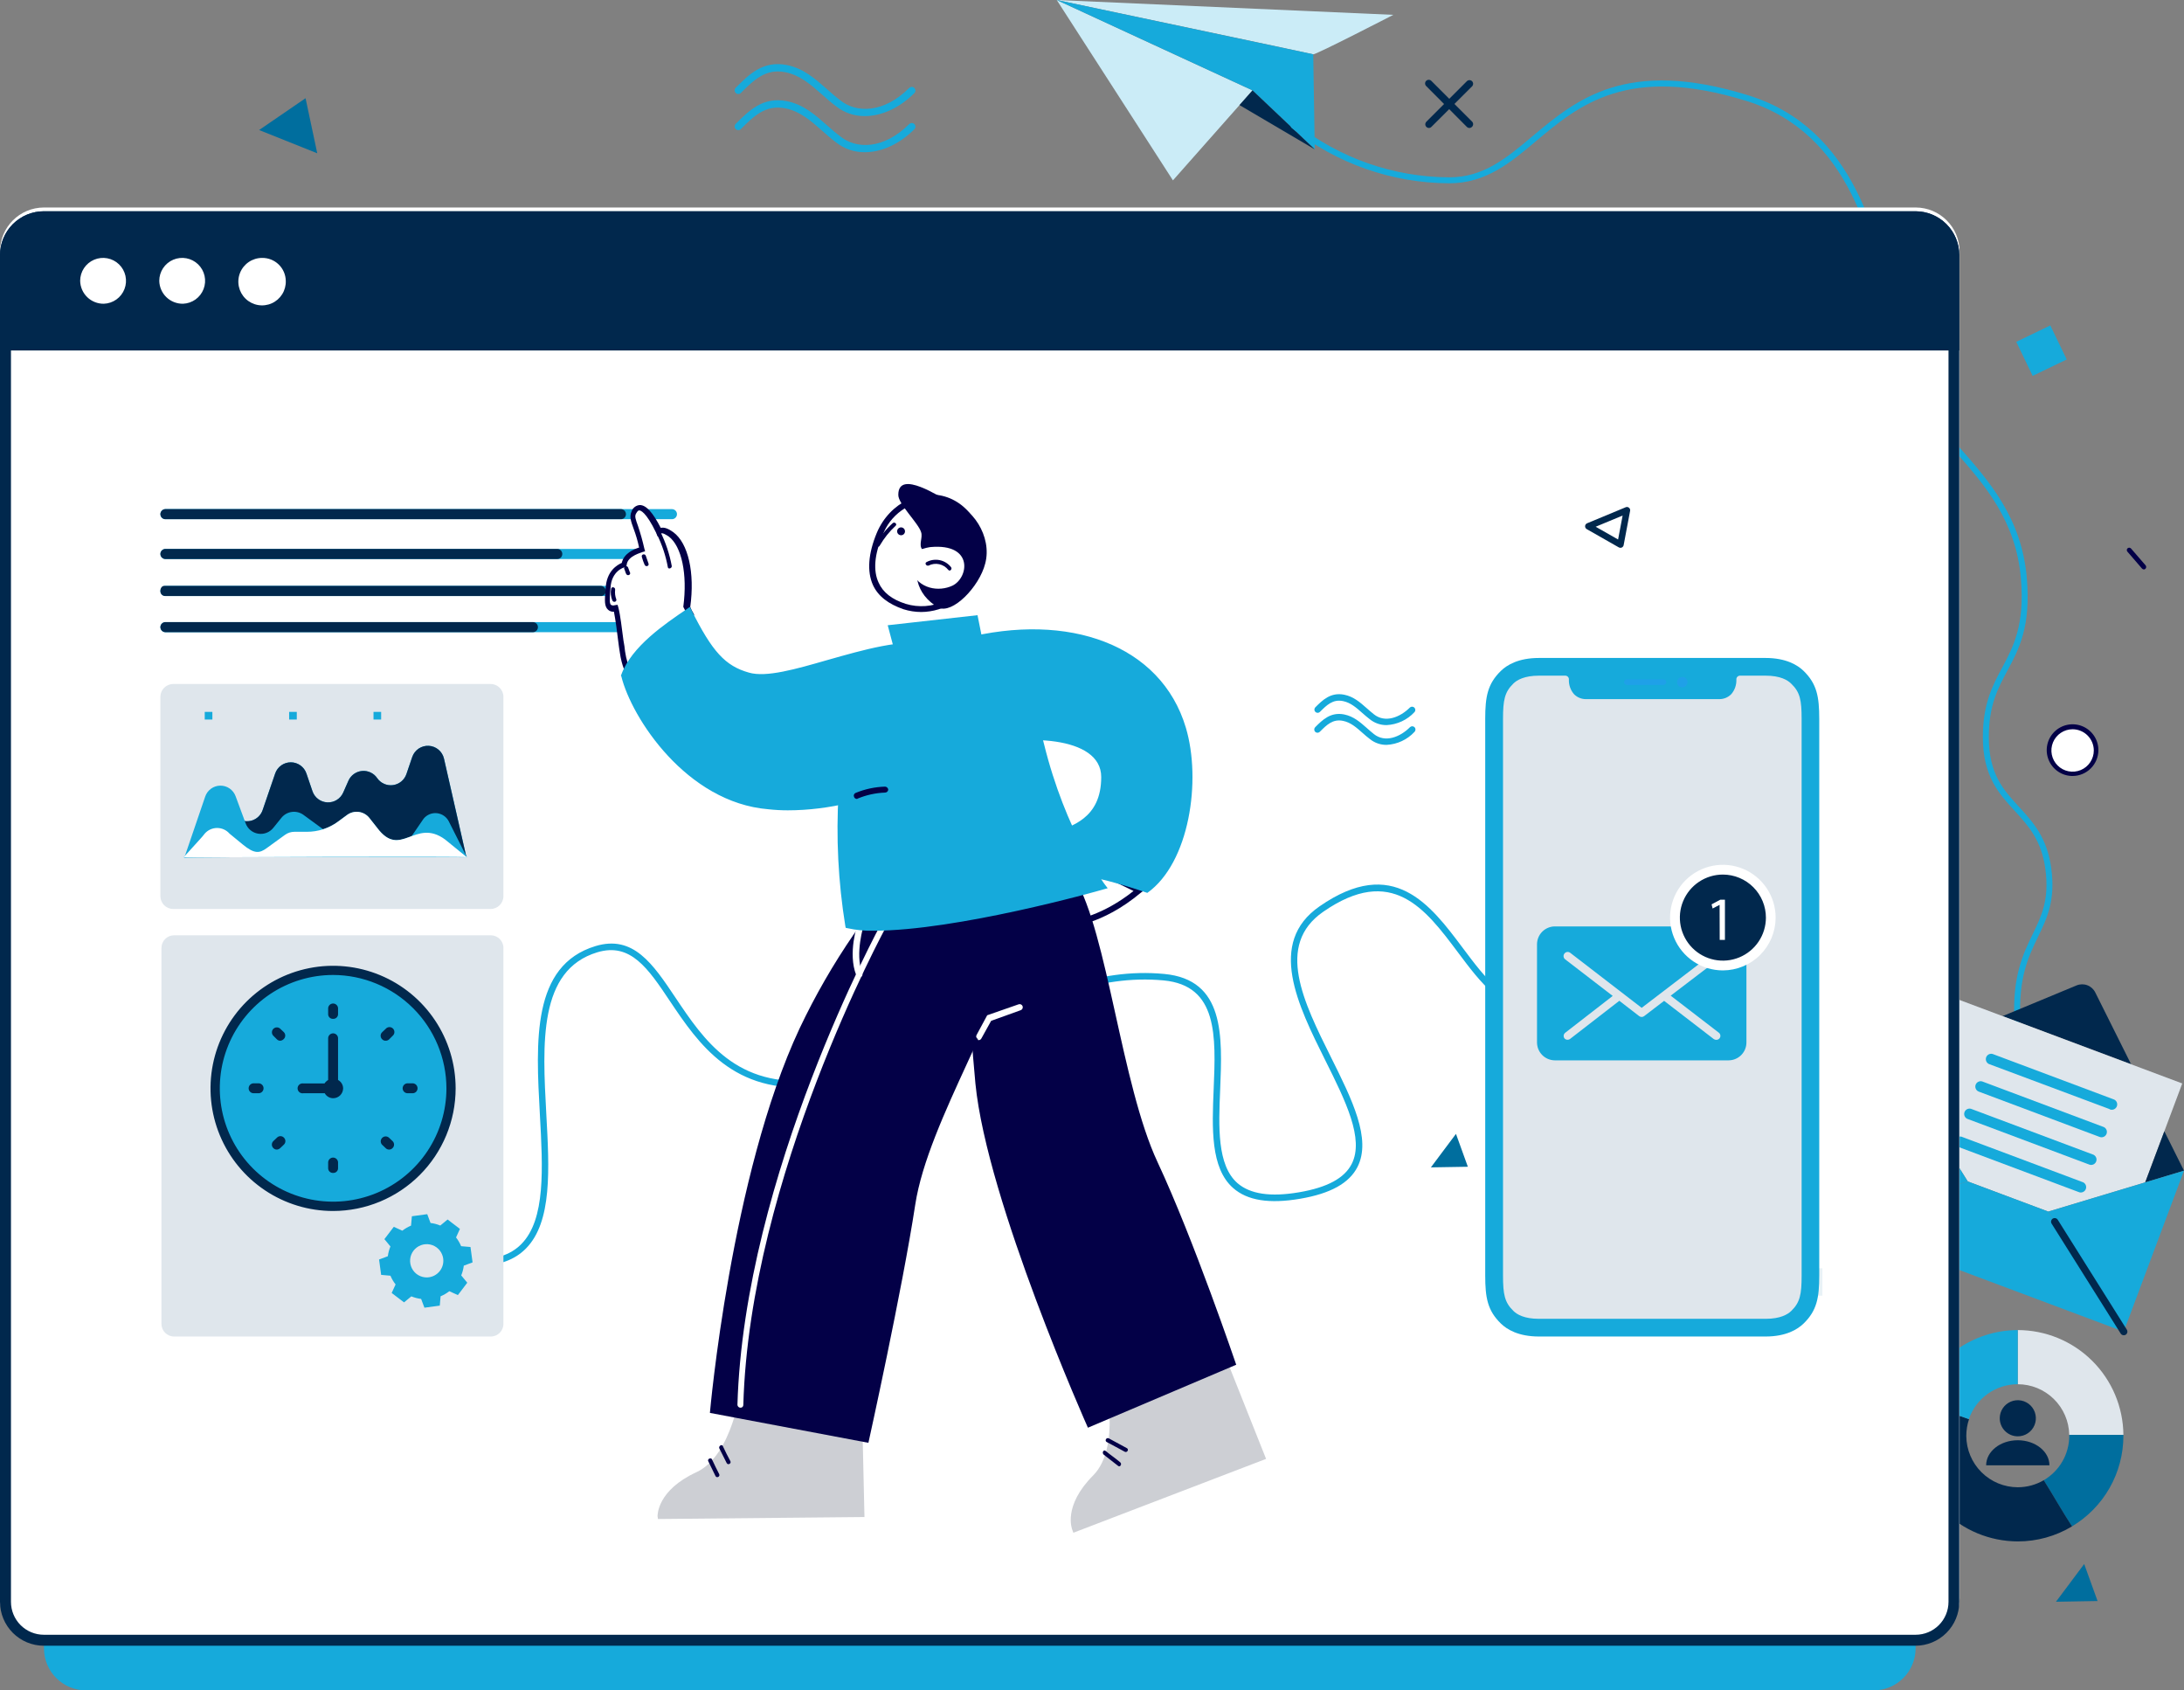 <svg width="557" height="431" viewBox="0 0 557 431" fill="none" xmlns="http://www.w3.org/2000/svg">
<rect x="0" y="0" width="557" height="431" fill="#808080" stroke="none"/>
<g clip-path="url(#clip0)">
<path d="M319.437 23.045C317.023 21.973 269.506 0 269.506 0L299.142 45.988L319.437 23.045Z" fill="#CBECF7"/>
<path d="M355.348 3.785C355.348 3.785 335.472 14.04 334.922 13.844C334.372 13.648 269.506 0 269.506 0L355.348 3.785Z" fill="#CBECF7"/>
<path d="M334.922 13.844L335.314 38.083L319.437 23.045L269.506 0L334.922 13.844Z" fill="#16AADB"/>
<path d="M335.313 38.083L316.118 26.793L319.437 23.045L335.313 38.083Z" fill="#01284D"/>
<path d="M514.512 260.808C514.315 260.808 514.126 260.732 513.984 260.597C513.842 260.462 513.757 260.277 513.747 260.08C513.207 248.893 515.966 243.225 518.409 238.191C520.702 233.455 522.678 229.363 521.653 221.625C520.665 214.213 517.327 210.578 513.794 206.709C509.813 202.383 505.702 197.918 505.702 187.914C505.702 179.412 508.219 174.723 510.643 170.202C513.44 164.925 516.413 159.462 515.407 147.529C514.148 132.678 506.084 123.496 498.206 114.621C494.347 110.248 490.748 106.128 487.896 101.411C485.416 97.243 483.915 90.224 482.19 82.085C477.865 61.78 471.936 33.971 445.441 25.749C415.152 16.361 402.744 26.756 391.799 35.938C385.18 41.532 378.915 46.734 369.611 46.734C355.012 46.675 340.856 41.707 329.422 32.629C329.346 32.562 329.285 32.481 329.241 32.391C329.196 32.3 329.171 32.202 329.164 32.102C329.158 32.001 329.172 31.901 329.205 31.805C329.238 31.71 329.29 31.623 329.356 31.547C329.423 31.471 329.504 31.41 329.595 31.366C329.686 31.322 329.785 31.296 329.885 31.291C329.986 31.286 330.087 31.301 330.182 31.335C330.277 31.37 330.364 31.423 330.438 31.491C341.588 40.315 355.374 45.147 369.593 45.214C378.346 45.214 384.117 40.376 390.792 34.773C402.044 25.348 414.788 14.664 445.879 24.304C473.231 32.787 479.263 61.109 483.673 81.787C485.369 89.785 486.842 96.703 489.201 100.646C491.932 105.233 495.531 109.307 499.335 113.623C507.343 122.685 515.612 132.063 516.917 147.417C517.961 159.807 514.922 165.475 511.985 170.947C509.533 175.515 507.221 179.823 507.221 187.942C507.221 197.349 510.95 201.404 514.903 205.702C518.446 209.552 522.1 213.533 523.154 221.429C524.244 229.614 522.072 234.108 519.77 238.862C517.308 243.971 514.754 249.248 515.267 260.006C515.273 260.106 515.259 260.207 515.226 260.303C515.192 260.398 515.14 260.485 515.072 260.56C515.005 260.635 514.923 260.695 514.831 260.738C514.74 260.78 514.64 260.804 514.54 260.808H514.512Z" fill="#16AADB"/>
<path d="M543.505 271.342L534.369 253.042C533.949 252.194 533.222 251.537 532.336 251.204C531.449 250.872 530.47 250.889 529.595 251.252L510.745 259.074L543.505 271.342Z" fill="#01284D"/>
<path d="M556.556 276.246L497.563 254.142L488.11 279.36L501.861 301.23L522.38 308.912L547.103 301.463L556.556 276.246Z" fill="#DFE6EC"/>
<path d="M538.013 282.781L507.239 271.286C506.932 271.139 506.691 270.883 506.562 270.568C506.433 270.253 506.426 269.901 506.542 269.581C506.659 269.261 506.89 268.996 507.191 268.837C507.493 268.679 507.842 268.638 508.172 268.722L538.936 280.254C539.121 280.302 539.294 280.388 539.444 280.506C539.594 280.625 539.718 280.773 539.807 280.943C539.896 281.112 539.949 281.298 539.962 281.488C539.975 281.679 539.948 281.87 539.883 282.05C539.817 282.23 539.715 282.394 539.583 282.531C539.45 282.669 539.29 282.778 539.113 282.85C538.937 282.922 538.746 282.957 538.555 282.951C538.364 282.946 538.176 282.901 538.004 282.818L538.013 282.781Z" fill="#16AADB"/>
<path d="M535.375 289.838L504.611 278.306C504.289 278.169 504.031 277.913 503.891 277.592C503.751 277.271 503.74 276.908 503.859 276.578C503.979 276.249 504.22 275.978 504.533 275.82C504.846 275.663 505.208 275.632 505.543 275.733L536.308 287.274C536.493 287.322 536.666 287.408 536.816 287.526C536.966 287.645 537.089 287.793 537.179 287.963C537.268 288.132 537.321 288.318 537.334 288.508C537.347 288.699 537.32 288.89 537.254 289.07C537.189 289.25 537.087 289.414 536.954 289.551C536.822 289.689 536.662 289.798 536.485 289.87C536.308 289.942 536.118 289.977 535.927 289.971C535.736 289.966 535.548 289.921 535.375 289.838Z" fill="#16AADB"/>
<path d="M532.728 296.886L501.964 285.354C501.778 285.306 501.605 285.22 501.455 285.102C501.305 284.983 501.182 284.835 501.093 284.666C501.004 284.497 500.951 284.311 500.938 284.12C500.925 283.929 500.952 283.738 501.017 283.558C501.082 283.379 501.185 283.215 501.317 283.077C501.45 282.939 501.609 282.831 501.786 282.758C501.963 282.686 502.153 282.651 502.345 282.657C502.536 282.662 502.723 282.708 502.896 282.79L533.66 294.322C533.845 294.37 534.019 294.456 534.168 294.574C534.318 294.693 534.442 294.841 534.531 295.01C534.62 295.179 534.673 295.365 534.686 295.556C534.699 295.747 534.672 295.938 534.607 296.118C534.541 296.297 534.439 296.461 534.307 296.599C534.174 296.737 534.014 296.846 533.838 296.918C533.661 296.99 533.47 297.025 533.279 297.019C533.088 297.014 532.9 296.968 532.728 296.886Z" fill="#16AADB"/>
<path d="M530.089 303.915L499.324 292.383C499.017 292.236 498.776 291.981 498.647 291.665C498.518 291.35 498.511 290.998 498.627 290.678C498.744 290.358 498.975 290.093 499.276 289.935C499.577 289.776 499.927 289.735 500.257 289.82L531.021 301.352C531.206 301.399 531.379 301.485 531.529 301.604C531.679 301.722 531.803 301.871 531.892 302.04C531.981 302.209 532.034 302.395 532.047 302.585C532.06 302.776 532.033 302.967 531.968 303.147C531.902 303.327 531.8 303.491 531.668 303.629C531.535 303.766 531.375 303.875 531.198 303.947C531.021 304.02 530.831 304.054 530.64 304.049C530.449 304.043 530.261 303.998 530.089 303.915Z" fill="#16AADB"/>
<path d="M488.203 279.518L488.11 279.36L492.995 266.336L482.609 270.615L488.203 279.518Z" fill="#01284D"/>
<path d="M551.988 288.439L547.103 301.463L546.768 301.566L556.994 298.489V298.48L551.988 288.439Z" fill="#01284D"/>
<path d="M467.236 311.653L467.404 311.718L541.034 339.303L541.453 339.462L541.621 339.527L522.379 308.912L501.86 301.23L467.236 311.653Z" fill="#16AADB"/>
<path d="M467.236 311.653L482.609 270.615L501.86 301.23L467.236 311.653Z" fill="#16AADB"/>
<path d="M541.622 339.527L556.994 298.489L522.38 308.912L541.622 339.527Z" fill="#16AADB"/>
<path d="M541.64 340.45C541.484 340.45 541.33 340.411 541.194 340.336C541.057 340.261 540.941 340.153 540.857 340.021L523.237 311.988C523.108 311.78 523.066 311.53 523.12 311.291C523.174 311.052 523.32 310.843 523.526 310.711C523.734 310.582 523.985 310.54 524.224 310.594C524.463 310.648 524.671 310.794 524.803 311L542.423 339.033C542.552 339.241 542.594 339.492 542.54 339.731C542.486 339.97 542.34 340.178 542.134 340.31C541.986 340.402 541.814 340.451 541.64 340.45Z" fill="#01284D"/>
<path d="M531.544 398.772L534.956 408.206L524.347 408.393L531.544 398.772Z" fill="#006E9E"/>
<path d="M364.437 32.629C364.252 32.63 364.07 32.576 363.916 32.474C363.762 32.371 363.641 32.225 363.57 32.054C363.499 31.883 363.481 31.695 363.517 31.513C363.554 31.332 363.643 31.165 363.775 31.035L374.104 20.705C374.191 20.618 374.294 20.549 374.408 20.501C374.521 20.454 374.643 20.43 374.766 20.43C374.889 20.43 375.011 20.454 375.125 20.501C375.238 20.549 375.341 20.618 375.428 20.705C375.602 20.88 375.699 21.116 375.699 21.363C375.699 21.609 375.602 21.845 375.428 22.02L365.089 32.321C365.006 32.413 364.906 32.488 364.794 32.541C364.682 32.594 364.56 32.624 364.437 32.629Z" fill="#01284D"/>
<path d="M374.766 32.629C374.644 32.63 374.522 32.606 374.408 32.56C374.295 32.513 374.192 32.445 374.104 32.359L363.775 21.983C363.677 21.899 363.598 21.796 363.542 21.68C363.486 21.565 363.455 21.439 363.45 21.311C363.445 21.182 363.467 21.054 363.513 20.934C363.56 20.815 363.631 20.706 363.722 20.615C363.813 20.524 363.922 20.453 364.041 20.407C364.161 20.36 364.289 20.338 364.417 20.343C364.546 20.348 364.672 20.379 364.787 20.435C364.903 20.491 365.006 20.571 365.09 20.668L375.428 30.997C375.516 31.084 375.585 31.187 375.632 31.301C375.68 31.415 375.704 31.536 375.704 31.659C375.704 31.782 375.68 31.904 375.632 32.018C375.585 32.132 375.516 32.235 375.428 32.321C375.344 32.414 375.242 32.49 375.129 32.543C375.015 32.596 374.892 32.625 374.766 32.629Z" fill="#01284D"/>
<path d="M220.571 29.599C217.9 29.632 215.299 28.743 213.207 27.082C211.948 26.15 210.755 25.078 209.608 24.061C206.746 21.544 204.015 19.158 200.286 18.412C195.251 17.405 192.194 20.463 188.959 23.689C188.872 23.776 188.769 23.845 188.655 23.893C188.542 23.94 188.42 23.964 188.297 23.964C188.174 23.964 188.052 23.94 187.938 23.893C187.825 23.845 187.722 23.776 187.635 23.689C187.461 23.514 187.364 23.278 187.364 23.031C187.364 22.785 187.461 22.549 187.635 22.374C191.075 18.934 194.627 15.382 200.686 16.585C204.9 17.424 207.911 20.09 210.829 22.663C211.957 23.661 213.123 24.686 214.344 25.609C218.325 28.788 225.289 29.012 231.936 22.374C232.114 22.221 232.343 22.142 232.578 22.151C232.813 22.16 233.035 22.257 233.201 22.423C233.367 22.589 233.464 22.812 233.474 23.046C233.483 23.281 233.403 23.51 233.25 23.689C229.381 27.567 224.795 29.599 220.571 29.599Z" fill="#16AADB"/>
<path d="M220.571 38.809C217.9 38.842 215.299 37.953 213.207 36.292C211.948 35.36 210.755 34.288 209.608 33.272C206.746 30.755 204.015 28.368 200.286 27.622C195.242 26.616 192.194 29.664 188.959 32.899C188.872 32.986 188.769 33.056 188.655 33.103C188.542 33.15 188.42 33.175 188.297 33.175C188.174 33.175 188.052 33.15 187.938 33.103C187.825 33.056 187.722 32.986 187.635 32.899C187.461 32.724 187.364 32.488 187.364 32.242C187.364 31.995 187.461 31.759 187.635 31.584C191.075 28.145 194.636 24.593 200.686 25.795C204.9 26.634 207.911 29.3 210.829 31.873C211.957 32.871 213.123 33.897 214.344 34.81C218.325 37.998 225.289 38.222 231.936 31.584C232.114 31.432 232.343 31.352 232.578 31.361C232.813 31.37 233.035 31.467 233.201 31.633C233.367 31.799 233.464 32.022 233.474 32.257C233.483 32.491 233.403 32.721 233.25 32.899C229.381 36.777 224.795 38.809 220.571 38.809Z" fill="#16AADB"/>
<path d="M66.087 33.151L77.927 25.041L80.91 39.08L66.087 33.151Z" fill="#006E9E"/>
<path d="M514.604 339.126V352.933C518.046 352.937 521.348 354.291 523.803 356.704C526.257 359.116 527.667 362.395 527.731 365.836H541.547C541.478 358.733 538.61 351.944 533.565 346.943C528.521 341.942 521.708 339.133 514.604 339.126Z" fill="#DFE6EC"/>
<path d="M541.546 366.087V365.845H527.74V366.087C527.734 368.38 527.129 370.632 525.985 372.619C524.84 374.606 523.195 376.259 521.214 377.414C523.684 381.367 525.931 385.357 528.411 389.188C532.412 386.804 535.726 383.421 538.029 379.372C540.331 375.323 541.543 370.745 541.546 366.087Z" fill="#006E9E"/>
<path d="M521.233 377.405C519.223 378.582 516.935 379.203 514.605 379.204C511.139 379.197 507.816 377.821 505.358 375.378C502.9 372.934 501.506 369.618 501.479 366.152V366.059C501.481 364.62 501.717 363.19 502.178 361.827C497.843 360.288 493.452 358.909 489.127 357.417C488.18 360.197 487.698 363.113 487.7 366.05V366.143C487.727 373.267 490.572 380.091 495.613 385.124C500.653 390.158 507.481 392.993 514.605 393.01C519.48 393.017 524.263 391.692 528.44 389.179C525.951 385.347 523.704 381.357 521.233 377.405Z" fill="#01284D"/>
<path d="M514.604 352.933V339.126C508.975 339.138 503.49 340.907 498.914 344.186C494.338 347.465 490.9 352.091 489.079 357.417C493.433 358.909 497.824 360.289 502.131 361.827C503.023 359.229 504.705 356.975 506.942 355.38C509.178 353.786 511.857 352.93 514.604 352.933Z" fill="#16AADB"/>
<path d="M514.605 366.217C515.516 366.219 516.407 365.951 517.166 365.446C517.924 364.941 518.516 364.222 518.866 363.381C519.216 362.54 519.309 361.613 519.132 360.719C518.955 359.825 518.518 359.004 517.874 358.359C517.23 357.714 516.41 357.274 515.516 357.096C514.622 356.918 513.696 357.008 512.854 357.357C512.012 357.705 511.292 358.295 510.786 359.053C510.279 359.81 510.009 360.701 510.009 361.612C510.009 362.832 510.493 364.002 511.354 364.865C512.216 365.729 513.385 366.215 514.605 366.217Z" fill="#01284D"/>
<path d="M514.605 367.215C510.149 367.215 506.541 370.077 506.541 373.611H522.678C522.697 370.105 519.08 367.215 514.605 367.215Z" fill="#01284D"/>
<path d="M477.836 81.619H21.927C16.011 81.619 11.215 86.415 11.215 92.331V420.279C11.215 426.195 16.011 430.991 21.927 430.991H477.836C483.752 430.991 488.548 426.195 488.548 420.279V92.331C488.548 86.415 483.752 81.619 477.836 81.619Z" fill="#16AADB"/>
<path d="M488.548 52.905H11.215C5.021 52.905 0 57.926 0 64.12V407.479C0 413.673 5.021 418.694 11.215 418.694H488.548C494.742 418.694 499.763 413.673 499.763 407.479V64.12C499.763 57.926 494.742 52.905 488.548 52.905Z" fill="white"/>
<path d="M488.548 56.635C490.773 56.635 492.907 57.519 494.481 59.092C496.054 60.666 496.938 62.8 496.938 65.025V408.421C496.938 410.646 496.054 412.78 494.481 414.354C492.907 415.927 490.773 416.811 488.548 416.811H11.187C8.962 416.811 6.828 415.927 5.254 414.354C3.681 412.78 2.797 410.646 2.797 408.421V65.053C2.797 62.828 3.681 60.693 5.254 59.12C6.828 57.547 8.962 56.663 11.187 56.663H488.501L488.548 56.635ZM488.501 53.866H11.187C8.22 53.866 5.375 55.044 3.277 57.142C1.179 59.24 0 62.086 0 65.053L0 408.421C0 411.388 1.179 414.233 3.277 416.331C5.375 418.429 8.22 419.608 11.187 419.608H488.501C491.468 419.608 494.314 418.429 496.412 416.331C498.51 414.233 499.689 411.388 499.689 408.421V65.053C499.689 62.086 498.51 59.24 496.412 57.142C494.314 55.044 491.468 53.866 488.501 53.866Z" fill="#01284D"/>
<path d="M0 65.053C0 62.086 1.179 59.24 3.277 57.142C5.375 55.044 8.22 53.866 11.187 53.866H488.501C491.468 53.866 494.314 55.044 496.412 57.142C498.51 59.24 499.689 62.086 499.689 65.053V89.357H0V65.053Z" fill="#01284D"/>
<path fill-rule="evenodd" clip-rule="evenodd" d="M26.495 77.442C27.641 77.402 28.75 77.025 29.684 76.359C30.618 75.693 31.335 74.766 31.747 73.695C32.158 72.624 32.245 71.456 31.996 70.336C31.748 69.216 31.176 68.194 30.351 67.397C29.526 66.6 28.485 66.063 27.357 65.854C26.229 65.644 25.064 65.771 24.008 66.219C22.952 66.667 22.051 67.416 21.417 68.372C20.783 69.328 20.445 70.45 20.444 71.597C20.458 72.378 20.625 73.149 20.936 73.865C21.247 74.582 21.697 75.23 22.259 75.773C22.82 76.316 23.484 76.743 24.211 77.029C24.937 77.315 25.714 77.456 26.495 77.442ZM46.669 77.442C47.815 77.402 48.924 77.025 49.858 76.359C50.792 75.693 51.509 74.766 51.92 73.695C52.332 72.624 52.419 71.456 52.17 70.336C51.922 69.216 51.35 68.194 50.525 67.397C49.7 66.6 48.658 66.063 47.531 65.854C46.403 65.644 45.238 65.771 44.182 66.219C43.126 66.667 42.225 67.416 41.591 68.372C40.957 69.328 40.619 70.45 40.618 71.597C40.648 73.174 41.301 74.674 42.435 75.77C43.569 76.866 45.092 77.467 46.669 77.442ZM72.884 71.597C72.926 72.802 72.608 73.992 71.97 75.015C71.332 76.038 70.402 76.846 69.301 77.337C68.2 77.828 66.977 77.979 65.79 77.77C64.603 77.562 63.505 77.003 62.637 76.166C61.769 75.329 61.171 74.252 60.92 73.073C60.668 71.894 60.775 70.666 61.226 69.548C61.677 68.43 62.452 67.472 63.451 66.798C64.45 66.123 65.628 65.762 66.833 65.761C68.409 65.734 69.932 66.333 71.066 67.427C72.201 68.521 72.854 70.021 72.884 71.597Z" fill="white"/>
<path d="M121.836 322.719H120.485C120.376 322.715 120.269 322.69 120.171 322.645C120.072 322.6 119.983 322.535 119.909 322.455C119.836 322.376 119.778 322.282 119.741 322.18C119.704 322.078 119.687 321.969 119.692 321.861C119.704 321.643 119.801 321.439 119.961 321.291C120.121 321.143 120.332 321.063 120.55 321.068C126.143 321.311 130.162 320.034 132.968 317.19C139.167 310.907 138.449 297.893 137.685 284.105C136.659 265.459 135.597 246.153 151.874 241.221C161.523 238.312 166.501 245.752 172.271 254.366C179.552 265.226 187.803 277.532 207.995 275.369C223.21 273.747 236.411 267.408 249.182 261.274C264.807 253.816 279.574 246.684 296.933 248.325C312.352 249.779 311.755 264.033 311.187 277.812C310.786 287.284 310.385 297.072 315.587 301.65C318.803 304.446 323.977 305.248 331.323 303.99C338.502 302.768 342.893 300.4 344.739 296.755C347.983 290.369 343.135 280.646 337.998 270.345C331.007 256.305 323.082 240.391 336.535 231.087C355.357 218.036 364.773 230.64 373.079 241.724C378.766 249.313 384.126 256.482 391.864 255.233C408.402 252.566 412.663 248.092 413.725 245.658C413.842 245.401 413.932 245.132 413.996 244.857C413.147 242.89 413.586 242.442 413.791 242.237C413.929 242.103 414.105 242.014 414.295 241.984C414.486 241.954 414.681 241.984 414.854 242.069C415.478 242.386 415.786 243.43 415.702 244.614L415.963 245.146C422.489 257.601 433.797 268.023 444.499 263.213C449.356 261.031 451.454 256.128 449.608 251.28C449.568 251.178 449.548 251.07 449.55 250.961C449.552 250.851 449.576 250.744 449.62 250.644C449.665 250.544 449.728 250.454 449.808 250.379C449.887 250.304 449.981 250.246 450.083 250.208C450.289 250.129 450.517 250.134 450.718 250.224C450.919 250.313 451.076 250.478 451.156 250.683C453.328 256.398 450.876 262.169 445.18 264.723C438.99 267.52 425.78 266.783 415.003 246.852C413.287 250.04 407.918 254.31 392.125 256.864C383.399 258.272 377.74 250.721 371.755 242.722C363.505 231.712 354.975 220.348 337.476 232.467C325.199 240.96 332.461 255.531 339.481 269.627C344.804 280.31 349.838 290.397 346.212 297.529C344.114 301.668 339.332 304.325 331.603 305.64C323.707 306.991 318.113 306.096 314.496 302.908C308.698 297.809 309.117 287.619 309.527 277.737C310.096 264.136 310.627 251.28 296.774 249.975C279.872 248.39 265.311 255.372 249.9 262.775C237.007 268.955 223.676 275.36 208.173 277.019C186.982 279.285 178.07 265.982 170.882 255.289C165.289 246.898 160.805 240.251 152.331 242.806C137.303 247.346 138.347 265.982 139.326 284.002C140.109 298.154 140.845 311.532 134.133 318.328C131.234 321.274 127.188 322.719 121.836 322.719Z" fill="#16AADB"/>
<g style="mix-blend-mode:multiply" opacity="0.3">
<g style="mix-blend-mode:multiply" opacity="0.3">
<path d="M460.86 323.353H459.555V330.354H460.86V323.353Z" fill="#006E9E"/>
</g>
</g>
<g style="mix-blend-mode:multiply" opacity="0.3">
<g style="mix-blend-mode:multiply" opacity="0.3">
<path d="M464.785 323.353H463.479V330.354H464.785V323.353Z" fill="#006E9E"/>
</g>
</g>
<path d="M392.479 340.767C387.249 340.767 384.312 338.959 382.765 337.448C379.381 334.148 378.784 330.876 378.784 325.226V183.291C378.784 177.641 379.381 174.378 382.765 171.069C384.312 169.559 387.249 167.759 392.479 167.759H450.279C455.499 167.759 458.445 169.559 459.993 171.069C463.377 174.378 463.974 177.641 463.974 183.291V325.226C463.974 330.876 463.377 334.148 459.993 337.448C458.445 338.959 455.499 340.767 450.288 340.767H392.479Z" fill="#16AADB"/>
<path d="M459.48 183.291V325.227C459.48 329.981 459.089 332.06 456.86 334.223C455.928 335.155 454.008 336.255 450.335 336.255H392.479C388.75 336.255 386.885 335.155 385.953 334.223C383.725 332.06 383.324 329.981 383.324 325.227V183.291C383.324 178.536 383.725 176.467 385.953 174.294C386.885 173.362 388.806 172.271 392.479 172.271H399.256C399.383 172.279 399.507 172.313 399.621 172.371C399.734 172.428 399.834 172.509 399.915 172.606C399.997 172.704 400.057 172.818 400.093 172.939C400.128 173.061 400.139 173.189 400.123 173.316C400.084 174.656 400.546 175.962 401.419 176.979C401.819 177.39 402.297 177.715 402.826 177.934C403.355 178.154 403.923 178.263 404.496 178.257H438.467C439.04 178.263 439.608 178.154 440.137 177.934C440.665 177.715 441.144 177.39 441.544 176.979C442.417 175.962 442.879 174.656 442.839 173.316C442.824 173.189 442.834 173.061 442.87 172.939C442.906 172.818 442.966 172.704 443.047 172.606C443.129 172.509 443.229 172.428 443.342 172.371C443.456 172.313 443.58 172.279 443.706 172.271H450.279C454.008 172.271 455.872 173.372 456.805 174.294C459.089 176.467 459.48 178.536 459.48 183.291Z" fill="#DFE6EC"/>
<path d="M430.375 173.921C430.377 174.186 430.3 174.444 430.155 174.665C430.01 174.885 429.802 175.057 429.559 175.16C429.315 175.262 429.047 175.29 428.788 175.239C428.529 175.189 428.29 175.063 428.103 174.877C427.915 174.691 427.787 174.453 427.735 174.194C427.683 173.935 427.709 173.667 427.81 173.423C427.91 173.179 428.081 172.97 428.3 172.823C428.52 172.676 428.778 172.598 429.042 172.598C429.217 172.596 429.39 172.63 429.552 172.696C429.713 172.762 429.86 172.859 429.984 172.982C430.108 173.105 430.206 173.252 430.274 173.413C430.341 173.574 430.375 173.747 430.375 173.921Z" fill="#1FA0E8"/>
<path d="M429.499 173.922C429.499 174.012 429.472 174.1 429.422 174.175C429.371 174.251 429.3 174.309 429.217 174.344C429.133 174.378 429.041 174.387 428.953 174.37C428.864 174.352 428.783 174.309 428.719 174.245C428.655 174.181 428.611 174.099 428.594 174.011C428.576 173.922 428.585 173.83 428.62 173.747C428.654 173.663 428.713 173.592 428.788 173.542C428.863 173.492 428.951 173.465 429.042 173.465C429.163 173.465 429.279 173.513 429.365 173.599C429.45 173.684 429.499 173.8 429.499 173.922Z" fill="#1FA0E8"/>
<path d="M424.958 173.921C424.956 174.11 424.879 174.29 424.745 174.423C424.611 174.556 424.429 174.63 424.241 174.63H414.918C414.824 174.631 414.731 174.614 414.644 174.579C414.557 174.544 414.478 174.492 414.411 174.426C414.344 174.36 414.291 174.281 414.255 174.195C414.219 174.108 414.2 174.015 414.2 173.921C414.2 173.828 414.219 173.735 414.255 173.648C414.291 173.562 414.344 173.483 414.411 173.417C414.478 173.351 414.557 173.299 414.644 173.264C414.731 173.229 414.824 173.212 414.918 173.213H424.241C424.429 173.213 424.611 173.287 424.745 173.42C424.879 173.553 424.956 173.733 424.958 173.921Z" fill="#1FA0E8"/>
<path d="M391.994 265.749C391.987 266.958 392.458 268.121 393.305 268.984C394.152 269.847 395.307 270.339 396.516 270.354H440.872C441.472 270.349 442.065 270.226 442.618 269.992C443.17 269.758 443.671 269.417 444.092 268.99C444.512 268.562 444.845 268.056 445.07 267.5C445.295 266.944 445.408 266.349 445.403 265.749V240.811C445.411 239.6 444.938 238.436 444.089 237.573C443.24 236.709 442.083 236.218 440.872 236.206H396.525C395.925 236.21 395.332 236.333 394.78 236.568C394.227 236.802 393.727 237.142 393.306 237.57C392.885 237.997 392.553 238.504 392.328 239.06C392.103 239.616 391.989 240.211 391.994 240.811V265.749Z" fill="#16AADB"/>
<path d="M399.005 243.104C399.174 242.893 399.418 242.756 399.685 242.722C399.953 242.687 400.224 242.757 400.441 242.918L418.685 256.967L437.069 242.918C437.285 242.756 437.555 242.686 437.822 242.723C438.089 242.76 438.331 242.9 438.495 243.113C438.577 243.219 438.637 243.34 438.671 243.469C438.706 243.598 438.715 243.733 438.698 243.865C438.68 243.998 438.637 244.125 438.57 244.241C438.504 244.357 438.415 244.458 438.309 244.54L426.087 253.862L438.309 263.259C438.497 263.382 438.639 263.564 438.713 263.777C438.787 263.989 438.788 264.22 438.716 264.433C438.645 264.646 438.505 264.829 438.318 264.954C438.131 265.08 437.908 265.139 437.684 265.124C437.459 265.125 437.24 265.053 437.06 264.919L424.409 255.186L419.309 259.083C419.13 259.221 418.911 259.296 418.685 259.297C418.459 259.295 418.24 259.219 418.06 259.083L412.989 255.167L400.431 264.891C400.256 265.036 400.034 265.112 399.807 265.105C399.656 265.112 399.505 265.085 399.366 265.025C399.227 264.965 399.104 264.875 399.005 264.76C398.839 264.546 398.764 264.275 398.797 264.006C398.83 263.737 398.969 263.492 399.182 263.325L411.301 253.928L399.182 244.605C399.068 244.521 398.972 244.414 398.901 244.292C398.83 244.169 398.784 244.034 398.768 243.893C398.751 243.752 398.764 243.61 398.804 243.474C398.845 243.338 398.913 243.212 399.005 243.104Z" fill="#DFE6EC"/>
<path d="M439.399 246.171C446.144 246.171 451.612 240.703 451.612 233.959C451.612 227.214 446.144 221.746 439.399 221.746C432.654 221.746 427.187 227.214 427.187 233.959C427.187 240.703 432.654 246.171 439.399 246.171Z" fill="#01284D"/>
<path d="M439.4 247.421C436.735 247.422 434.13 246.634 431.914 245.154C429.699 243.674 427.972 241.57 426.953 239.108C425.933 236.646 425.668 233.938 426.189 231.325C426.71 228.712 427.995 226.312 429.881 224.43C431.767 222.548 434.17 221.268 436.784 220.752C439.398 220.236 442.106 220.507 444.566 221.532C447.025 222.556 449.126 224.287 450.601 226.506C452.076 228.725 452.86 231.332 452.852 233.996C452.837 237.557 451.414 240.967 448.894 243.482C446.374 245.997 442.96 247.413 439.4 247.421ZM439.4 222.986C437.231 222.986 435.111 223.629 433.308 224.833C431.504 226.037 430.098 227.748 429.266 229.751C428.434 231.754 428.215 233.958 428.635 236.086C429.056 238.213 430.097 240.168 431.628 241.704C433.159 243.241 435.11 244.288 437.236 244.716C439.362 245.144 441.567 244.932 443.573 244.107C445.579 243.282 447.295 241.882 448.505 240.082C449.715 238.282 450.365 236.165 450.372 233.996C450.376 232.552 450.095 231.122 449.545 229.787C448.996 228.452 448.188 227.239 447.169 226.216C446.15 225.193 444.939 224.382 443.606 223.827C442.273 223.273 440.843 222.987 439.4 222.986Z" fill="white"/>
<path d="M438.56 230.705L436.78 231.637L436.519 230.584L438.747 229.391H439.921V239.645H438.588L438.56 230.705Z" fill="white"/>
<path d="M413.269 139.67C413.126 139.668 412.986 139.633 412.859 139.568L404.674 134.907C404.54 134.83 404.43 134.718 404.356 134.582C404.283 134.447 404.248 134.293 404.257 134.139C404.266 133.986 404.317 133.837 404.406 133.711C404.494 133.584 404.616 133.485 404.758 133.424L414.611 129.332C414.749 129.273 414.9 129.253 415.048 129.274C415.196 129.295 415.335 129.357 415.45 129.453C415.566 129.546 415.654 129.67 415.705 129.809C415.755 129.949 415.768 130.099 415.739 130.245L414.089 138.999C414.063 139.128 414.007 139.249 413.927 139.352C413.846 139.456 413.742 139.539 413.623 139.596C413.513 139.648 413.391 139.674 413.269 139.67ZM406.958 134.301L412.672 137.554L413.828 131.448L406.958 134.301Z" fill="#01284D"/>
<path d="M371.326 289.102L374.356 297.483L364.931 297.641L371.326 289.102Z" fill="#006E9E"/>
<path d="M353.632 184.876C352.1 184.892 350.609 184.382 349.409 183.431C348.719 182.908 348.057 182.33 347.423 181.771C345.894 180.419 344.449 179.142 342.501 178.751C339.909 178.238 338.371 179.767 336.59 181.547C336.432 181.684 336.228 181.756 336.019 181.749C335.81 181.742 335.612 181.656 335.463 181.509C335.315 181.362 335.227 181.164 335.219 180.955C335.21 180.746 335.28 180.541 335.416 180.382C337.28 178.518 339.359 176.439 342.827 177.129C345.214 177.604 346.892 179.096 348.523 180.531C349.129 181.063 349.763 181.622 350.388 182.116C353.259 184.419 357.072 182.899 359.589 180.382C359.747 180.245 359.951 180.173 360.16 180.18C360.369 180.187 360.568 180.273 360.716 180.42C360.865 180.568 360.952 180.766 360.961 180.975C360.97 181.184 360.899 181.388 360.764 181.547C358.915 183.549 356.354 184.745 353.632 184.876Z" fill="#16AADB"/>
<path d="M353.632 189.919C352.099 189.937 350.606 189.423 349.409 188.465C348.719 187.952 348.057 187.365 347.423 186.805C345.894 185.454 344.449 184.176 342.501 183.794C339.909 183.272 338.371 184.81 336.591 186.591C336.434 186.745 336.223 186.831 336.003 186.831C335.784 186.831 335.573 186.745 335.416 186.591C335.264 186.433 335.18 186.223 335.18 186.004C335.18 185.785 335.264 185.574 335.416 185.416C337.28 183.552 339.359 181.473 342.827 182.163C345.214 182.647 346.892 184.13 348.523 185.565C349.129 186.106 349.763 186.665 350.388 187.16C353.259 189.453 357.072 187.933 359.589 185.416C359.666 185.339 359.758 185.278 359.859 185.236C359.959 185.194 360.067 185.173 360.177 185.173C360.286 185.173 360.394 185.194 360.495 185.236C360.595 185.278 360.687 185.339 360.764 185.416C360.915 185.574 361 185.785 361 186.004C361 186.223 360.915 186.433 360.764 186.591C358.913 188.59 356.353 189.784 353.632 189.919Z" fill="#16AADB"/>
<path d="M125.174 238.471H44.394C42.618 238.471 41.178 239.911 41.178 241.687V337.551C41.178 339.327 42.618 340.767 44.394 340.767H125.174C126.95 340.767 128.39 339.327 128.39 337.551V241.687C128.39 239.911 126.95 238.471 125.174 238.471Z" fill="#DFE6EC"/>
<path d="M125.118 174.397H44.179C42.372 174.397 40.907 175.862 40.907 177.669V228.486C40.907 230.294 42.372 231.759 44.179 231.759H125.118C126.925 231.759 128.39 230.294 128.39 228.486V177.669C128.39 175.862 126.925 174.397 125.118 174.397Z" fill="#DFE6EC"/>
<path d="M118.284 322.7L120.522 321.87L119.991 317.945L117.604 317.74C117.274 316.943 116.838 316.193 116.308 315.512L117.296 313.331L114.155 310.935L112.29 312.473C111.495 312.141 110.657 311.922 109.801 311.82L108.962 309.574L105.046 310.105L104.832 312.492C104.036 312.824 103.286 313.259 102.604 313.788L100.432 312.799L98.036 315.941L99.574 317.806C99.245 318.603 99.022 319.439 98.912 320.295L96.675 321.134L97.206 325.049L99.583 325.264C99.913 326.063 100.352 326.813 100.889 327.492L99.891 329.664L103.042 332.06L104.907 330.531C105.707 330.857 106.547 331.076 107.405 331.183L108.244 333.421L112.16 332.889L112.365 330.512C113.162 330.182 113.912 329.746 114.593 329.216L116.774 330.205L119.17 327.054L117.632 325.189C117.957 324.391 118.176 323.554 118.284 322.7ZM108.962 325.702C108.161 325.727 107.369 325.524 106.678 325.118C105.987 324.711 105.426 324.117 105.059 323.404C104.692 322.691 104.534 321.889 104.604 321.091C104.674 320.292 104.969 319.53 105.455 318.892C105.941 318.254 106.597 317.767 107.348 317.487C108.1 317.207 108.915 317.146 109.699 317.31C110.484 317.475 111.206 317.858 111.782 318.416C112.357 318.974 112.763 319.683 112.952 320.462C113.099 321.078 113.107 321.72 112.975 322.339C112.843 322.959 112.574 323.541 112.188 324.043C111.802 324.545 111.309 324.955 110.744 325.242C110.179 325.529 109.558 325.686 108.925 325.702H108.962Z" fill="#16AADB"/>
<path d="M47.182 218.474L53.707 208.965C54.025 208.505 54.431 208.114 54.901 207.813C55.372 207.512 55.897 207.308 56.448 207.212C56.998 207.117 57.562 207.132 58.106 207.257C58.65 207.382 59.164 207.614 59.618 207.939L60.55 208.601C61.084 208.984 61.7 209.236 62.349 209.338C62.998 209.44 63.662 209.388 64.288 209.187C64.913 208.985 65.483 208.64 65.951 208.179C66.419 207.718 66.772 207.154 66.983 206.532L70.18 197.209C70.466 196.379 71.003 195.658 71.717 195.148C72.432 194.638 73.288 194.364 74.166 194.364C75.044 194.364 75.9 194.638 76.614 195.148C77.329 195.658 77.866 196.379 78.151 197.209L79.689 201.73C79.963 202.532 80.473 203.233 81.151 203.741C81.829 204.249 82.645 204.541 83.492 204.578C84.338 204.616 85.177 204.397 85.897 203.95C86.617 203.504 87.186 202.85 87.53 202.075L88.863 199.055C89.167 198.37 89.649 197.778 90.258 197.341C90.868 196.904 91.583 196.637 92.329 196.569C93.076 196.5 93.828 196.633 94.507 196.952C95.185 197.271 95.766 197.765 96.19 198.384C96.632 199.027 97.244 199.535 97.958 199.851C98.671 200.167 99.459 200.278 100.232 200.173C101.006 200.067 101.735 199.749 102.338 199.254C102.941 198.759 103.395 198.106 103.648 197.368L105.14 192.995C105.438 192.129 106.009 191.384 106.769 190.872C107.528 190.36 108.433 190.109 109.348 190.158C110.262 190.206 111.136 190.551 111.837 191.141C112.537 191.73 113.027 192.532 113.232 193.424L118.937 218.492C118.937 218.492 47.377 218.278 47.182 218.474Z" fill="#16AADB"/>
<path d="M47.182 218.474L53.707 208.965C54.025 208.505 54.431 208.114 54.901 207.813C55.372 207.512 55.897 207.308 56.448 207.212C56.998 207.117 57.562 207.132 58.106 207.257C58.65 207.382 59.164 207.614 59.618 207.939L60.55 208.601C61.084 208.984 61.7 209.236 62.349 209.338C62.998 209.44 63.662 209.388 64.288 209.187C64.913 208.985 65.483 208.64 65.951 208.179C66.419 207.718 66.772 207.154 66.983 206.532L70.18 197.209C70.466 196.379 71.003 195.658 71.717 195.148C72.432 194.638 73.288 194.364 74.166 194.364C75.044 194.364 75.9 194.638 76.614 195.148C77.329 195.658 77.866 196.379 78.151 197.209L79.689 201.73C79.963 202.532 80.473 203.233 81.151 203.741C81.829 204.249 82.645 204.541 83.492 204.578C84.338 204.616 85.177 204.397 85.897 203.95C86.617 203.504 87.186 202.85 87.53 202.075L88.863 199.055C89.167 198.37 89.649 197.778 90.258 197.341C90.868 196.904 91.583 196.637 92.329 196.569C93.076 196.5 93.828 196.633 94.507 196.952C95.185 197.271 95.766 197.765 96.19 198.384C96.632 199.027 97.244 199.535 97.958 199.851C98.671 200.167 99.459 200.278 100.232 200.173C101.006 200.067 101.735 199.749 102.338 199.254C102.941 198.759 103.395 198.106 103.648 197.368L105.14 192.995C105.438 192.129 106.009 191.384 106.769 190.872C107.528 190.36 108.433 190.109 109.348 190.158C110.262 190.206 111.136 190.551 111.837 191.141C112.537 191.73 113.027 192.532 113.232 193.424L118.937 218.492C118.937 218.492 47.377 218.278 47.182 218.474Z" fill="#01284D"/>
<path d="M46.995 218.725L52.337 203.092C52.612 202.288 53.128 201.59 53.816 201.092C54.504 200.594 55.329 200.321 56.178 200.311C57.026 200.301 57.858 200.553 58.557 201.035C59.257 201.516 59.79 202.202 60.084 202.998L62.648 209.925C62.898 210.608 63.326 211.213 63.887 211.676C64.448 212.139 65.123 212.445 65.841 212.562C66.559 212.678 67.296 212.602 67.975 212.34C68.654 212.078 69.251 211.64 69.705 211.072L71.784 208.499C72.445 207.684 73.392 207.153 74.432 207.015C75.472 206.876 76.526 207.14 77.377 207.753L82.206 211.286C82.91 211.8 83.759 212.077 84.63 212.078H90.774C91.648 212.08 92.5 212.357 93.207 212.871L97.775 216.218C98.22 216.543 98.726 216.775 99.263 216.901C99.799 217.027 100.356 217.044 100.899 216.951C101.442 216.857 101.962 216.656 102.426 216.359C102.89 216.062 103.29 215.675 103.602 215.22L107.89 208.946L108.058 208.713C108.468 208.217 108.995 207.832 109.592 207.593C110.189 207.353 110.836 207.267 111.475 207.342C112.114 207.417 112.724 207.651 113.249 208.023C113.774 208.394 114.197 208.891 114.481 209.468L119.077 218.576C119.077 218.576 46.995 218.427 46.995 218.725Z" fill="#16AADB"/>
<path d="M119.086 218.576L113.493 214.027C105.839 208.433 102.203 219.117 96.19 211.072L94.158 208.499C93.495 207.686 92.548 207.157 91.509 207.018C90.47 206.88 89.417 207.142 88.564 207.753L86.168 209.515C83.884 211.183 81.129 212.081 78.3 212.079H75.093C74.222 212.079 73.373 212.356 72.669 212.871L68.055 216.218C66.19 217.588 64.876 217.775 61.874 215.286C61.874 215.286 58.62 212.638 58.536 212.545C58.142 212.093 57.655 211.73 57.109 211.483C56.562 211.235 55.969 211.107 55.369 211.108C54.769 211.109 54.176 211.238 53.631 211.488C53.085 211.737 52.599 212.101 52.206 212.554C51.863 213.008 51.496 213.444 51.106 213.859L46.799 218.614C46.799 218.614 119.086 218.278 119.086 218.576Z" fill="#16AADB"/>
<path d="M119.086 218.576L113.493 214.027C105.839 208.433 102.203 219.117 96.19 211.072L94.158 208.499C93.495 207.686 92.548 207.157 91.509 207.018C90.47 206.88 89.417 207.142 88.564 207.753L86.168 209.515C83.884 211.183 81.129 212.081 78.3 212.079H75.093C74.222 212.079 73.373 212.356 72.669 212.871L68.055 216.218C66.19 217.588 64.876 217.775 61.874 215.286C61.874 215.286 58.62 212.638 58.536 212.545C58.142 212.093 57.655 211.73 57.109 211.483C56.562 211.235 55.969 211.107 55.369 211.108C54.769 211.109 54.176 211.238 53.631 211.488C53.085 211.737 52.599 212.101 52.206 212.554C51.863 213.008 51.496 213.444 51.106 213.859L46.799 218.614C46.799 218.614 119.086 218.278 119.086 218.576Z" fill="white"/>
<path d="M54.164 181.51H52.216V183.458H54.164V181.51Z" fill="#16AADB"/>
<path d="M75.69 181.51H73.741V183.458H75.69V181.51Z" fill="#16AADB"/>
<path d="M97.206 181.51H95.258V183.458H97.206V181.51Z" fill="#16AADB"/>
<path d="M171.367 142.532H42.194C41.852 142.532 41.525 142.397 41.284 142.156C41.043 141.914 40.907 141.587 40.907 141.246C40.907 140.905 41.043 140.578 41.284 140.336C41.525 140.095 41.852 139.959 42.194 139.959H171.367C171.708 139.959 172.035 140.095 172.277 140.336C172.518 140.578 172.653 140.905 172.653 141.246C172.653 141.587 172.518 141.914 172.277 142.156C172.035 142.397 171.708 142.532 171.367 142.532Z" fill="#16AADB"/>
<path d="M171.367 132.38H42.194C41.852 132.38 41.525 132.245 41.284 132.003C41.043 131.762 40.907 131.435 40.907 131.094C40.907 130.752 41.043 130.425 41.284 130.184C41.525 129.943 41.852 129.807 42.194 129.807H171.367C171.708 129.807 172.035 129.943 172.277 130.184C172.518 130.425 172.653 130.752 172.653 131.094C172.653 131.435 172.518 131.762 172.277 132.003C172.035 132.245 171.708 132.38 171.367 132.38Z" fill="#16AADB"/>
<path d="M142.122 142.532H42.194C41.852 142.532 41.525 142.397 41.284 142.156C41.043 141.914 40.907 141.587 40.907 141.246C40.907 140.905 41.043 140.578 41.284 140.336C41.525 140.095 41.852 139.959 42.194 139.959H142.122C142.463 139.959 142.791 140.095 143.032 140.336C143.273 140.578 143.409 140.905 143.409 141.246C143.409 141.587 143.273 141.914 143.032 142.156C142.791 142.397 142.463 142.532 142.122 142.532Z" fill="#01284D"/>
<path d="M171.367 151.957H42.194C41.852 151.957 41.525 151.822 41.284 151.58C41.043 151.339 40.907 151.012 40.907 150.671C40.907 150.33 41.043 150.002 41.284 149.761C41.525 149.52 41.852 149.384 42.194 149.384H171.367C171.708 149.384 172.035 149.52 172.277 149.761C172.518 150.002 172.653 150.33 172.653 150.671C172.653 151.012 172.518 151.339 172.277 151.58C172.035 151.822 171.708 151.957 171.367 151.957Z" fill="#16AADB"/>
<path d="M153.486 151.957H42.278C42.099 151.981 41.918 151.965 41.746 151.91C41.575 151.855 41.418 151.763 41.287 151.64C41.156 151.517 41.053 151.366 40.988 151.198C40.922 151.031 40.895 150.85 40.907 150.671C40.907 149.962 41.318 149.384 41.84 149.384H153.03C153.213 149.365 153.398 149.384 153.573 149.439C153.749 149.494 153.911 149.585 154.05 149.706C154.189 149.826 154.302 149.974 154.381 150.14C154.461 150.306 154.505 150.487 154.512 150.671C154.516 150.971 154.417 151.263 154.229 151.498C154.042 151.732 153.78 151.895 153.486 151.957Z" fill="#01284D"/>
<path d="M171.367 161.187H42.194C41.852 161.187 41.525 161.051 41.284 160.81C41.043 160.569 40.907 160.241 40.907 159.9C40.907 159.559 41.043 159.232 41.284 158.991C41.525 158.749 41.852 158.614 42.194 158.614H171.367C171.708 158.614 172.035 158.749 172.277 158.991C172.518 159.232 172.653 159.559 172.653 159.9C172.653 160.241 172.518 160.569 172.277 160.81C172.035 161.051 171.708 161.187 171.367 161.187Z" fill="#16AADB"/>
<path d="M135.904 161.187H42.194C41.852 161.187 41.525 161.051 41.284 160.81C41.043 160.569 40.907 160.241 40.907 159.9C40.907 159.559 41.043 159.232 41.284 158.991C41.525 158.749 41.852 158.614 42.194 158.614H135.904C136.245 158.614 136.572 158.749 136.814 158.991C137.055 159.232 137.191 159.559 137.191 159.9C137.191 160.241 137.055 160.569 136.814 160.81C136.572 161.051 136.245 161.187 135.904 161.187Z" fill="#01284D"/>
<path d="M158.353 132.38H42.194C41.852 132.38 41.525 132.245 41.284 132.003C41.043 131.762 40.907 131.435 40.907 131.094C40.907 130.752 41.043 130.425 41.284 130.184C41.525 129.943 41.852 129.807 42.194 129.807H158.353C158.694 129.807 159.021 129.943 159.262 130.184C159.504 130.425 159.639 130.752 159.639 131.094C159.639 131.435 159.504 131.762 159.262 132.003C159.021 132.245 158.694 132.38 158.353 132.38Z" fill="#01284D"/>
<path d="M84.957 307.644C79.004 307.646 73.185 305.882 68.235 302.577C63.285 299.271 59.426 294.572 57.147 289.073C54.868 283.575 54.271 277.524 55.431 271.686C56.591 265.847 59.457 260.484 63.665 256.275C67.873 252.065 73.235 249.198 79.073 248.036C84.911 246.875 90.962 247.47 96.461 249.747C101.961 252.025 106.661 255.882 109.968 260.831C113.275 265.78 115.04 271.598 115.04 277.551C115.04 285.53 111.871 293.183 106.23 298.827C100.588 304.47 92.936 307.641 84.957 307.644Z" fill="#16AADB"/>
<path d="M84.956 308.763C78.773 308.765 72.728 306.933 67.587 303.499C62.445 300.065 58.437 295.183 56.07 289.471C53.703 283.758 53.083 277.473 54.289 271.408C55.495 265.344 58.472 259.773 62.844 255.401C67.216 251.029 72.787 248.052 78.851 246.846C84.915 245.64 91.201 246.26 96.913 248.627C102.626 250.994 107.507 255.002 110.941 260.144C114.375 265.286 116.207 271.33 116.205 277.513C116.196 285.798 112.9 293.741 107.042 299.599C101.184 305.457 93.241 308.753 84.956 308.763ZM84.956 248.586C79.24 248.586 73.653 250.281 68.9 253.456C64.148 256.632 60.444 261.145 58.256 266.426C56.069 271.707 55.497 277.518 56.612 283.124C57.727 288.73 60.479 293.879 64.521 297.921C68.563 301.963 73.712 304.715 79.318 305.83C84.924 306.945 90.735 306.373 96.016 304.186C101.297 301.998 105.81 298.294 108.986 293.541C112.161 288.789 113.856 283.201 113.856 277.485C113.839 269.826 110.789 262.485 105.373 257.069C99.957 251.653 92.616 248.603 84.956 248.586Z" fill="#01284D"/>
<path d="M84.957 259.773C84.787 259.784 84.618 259.758 84.459 259.698C84.3 259.639 84.156 259.546 84.036 259.426C83.916 259.306 83.823 259.161 83.763 259.003C83.703 258.844 83.678 258.674 83.689 258.505V257.237C83.674 257.062 83.695 256.886 83.752 256.719C83.808 256.553 83.899 256.4 84.018 256.271C84.137 256.142 84.281 256.038 84.442 255.968C84.603 255.897 84.776 255.86 84.952 255.86C85.128 255.86 85.301 255.897 85.462 255.968C85.623 256.038 85.767 256.142 85.886 256.271C86.005 256.4 86.095 256.553 86.152 256.719C86.209 256.886 86.23 257.062 86.215 257.237V258.505C86.226 258.673 86.201 258.842 86.142 259C86.082 259.158 85.99 259.302 85.871 259.422C85.752 259.542 85.609 259.635 85.452 259.695C85.294 259.756 85.125 259.782 84.957 259.773Z" fill="#01284D"/>
<path d="M71.523 265.348C71.348 265.359 71.174 265.331 71.012 265.265C70.851 265.198 70.707 265.096 70.59 264.966L69.658 264.033C69.448 263.793 69.338 263.481 69.349 263.162C69.361 262.843 69.493 262.54 69.72 262.315C69.946 262.089 70.25 261.959 70.569 261.949C70.888 261.939 71.199 262.051 71.439 262.262L72.371 263.148C72.49 263.263 72.585 263.4 72.649 263.552C72.714 263.704 72.747 263.868 72.747 264.033C72.747 264.199 72.714 264.362 72.649 264.515C72.585 264.667 72.49 264.804 72.371 264.919C72.148 265.158 71.847 265.31 71.523 265.348Z" fill="#01284D"/>
<path d="M65.948 278.744H64.68C64.344 278.744 64.021 278.611 63.783 278.373C63.546 278.135 63.412 277.813 63.412 277.476C63.412 277.14 63.546 276.818 63.783 276.58C64.021 276.342 64.344 276.208 64.68 276.208H65.948C66.284 276.208 66.607 276.342 66.844 276.58C67.082 276.818 67.216 277.14 67.216 277.476C67.216 277.813 67.082 278.135 66.844 278.373C66.607 278.611 66.284 278.744 65.948 278.744Z" fill="#01284D"/>
<path d="M70.637 293.101C70.463 293.11 70.289 293.08 70.128 293.014C69.967 292.948 69.823 292.847 69.705 292.719C69.586 292.604 69.491 292.466 69.427 292.314C69.362 292.162 69.329 291.999 69.329 291.833C69.329 291.668 69.362 291.504 69.427 291.352C69.491 291.2 69.586 291.062 69.705 290.948L70.637 290.062C70.751 289.941 70.888 289.844 71.04 289.778C71.192 289.711 71.357 289.677 71.523 289.677C71.689 289.677 71.853 289.711 72.005 289.778C72.158 289.844 72.295 289.941 72.408 290.062C72.527 290.177 72.622 290.314 72.687 290.466C72.751 290.619 72.785 290.782 72.785 290.948C72.785 291.113 72.751 291.276 72.687 291.429C72.622 291.581 72.527 291.718 72.408 291.833L71.476 292.719C71.249 292.939 70.952 293.074 70.637 293.101Z" fill="#01284D"/>
<path d="M84.957 299.058C84.788 299.067 84.619 299.041 84.46 298.98C84.302 298.92 84.159 298.827 84.039 298.707C83.919 298.588 83.826 298.444 83.766 298.286C83.706 298.128 83.679 297.959 83.689 297.79V296.522C83.674 296.347 83.695 296.171 83.752 296.005C83.808 295.838 83.899 295.686 84.018 295.556C84.137 295.427 84.281 295.323 84.442 295.253C84.603 295.182 84.776 295.146 84.952 295.146C85.128 295.146 85.301 295.182 85.462 295.253C85.623 295.323 85.767 295.427 85.886 295.556C86.005 295.686 86.095 295.838 86.152 296.005C86.209 296.171 86.23 296.347 86.215 296.522V297.79C86.226 297.958 86.201 298.127 86.142 298.285C86.082 298.444 85.99 298.587 85.871 298.707C85.752 298.827 85.609 298.92 85.452 298.981C85.294 299.041 85.125 299.067 84.957 299.058Z" fill="#01284D"/>
<path d="M99.276 293.101C99.102 293.11 98.928 293.08 98.767 293.014C98.606 292.948 98.461 292.847 98.343 292.719L97.411 291.833C97.201 291.592 97.091 291.281 97.102 290.962C97.114 290.642 97.246 290.34 97.472 290.114C97.699 289.889 98.002 289.758 98.322 289.749C98.641 289.739 98.952 289.851 99.192 290.062L100.124 290.948C100.243 291.062 100.338 291.2 100.402 291.352C100.467 291.504 100.5 291.668 100.5 291.833C100.5 291.999 100.467 292.162 100.402 292.314C100.338 292.467 100.243 292.604 100.124 292.719C100.016 292.837 99.885 292.932 99.739 292.998C99.593 293.063 99.436 293.098 99.276 293.101Z" fill="#01284D"/>
<path d="M105.224 278.744H103.956C103.62 278.744 103.297 278.611 103.059 278.373C102.822 278.135 102.688 277.813 102.688 277.476C102.688 277.14 102.822 276.818 103.059 276.58C103.297 276.342 103.62 276.208 103.956 276.208H105.224C105.56 276.208 105.882 276.342 106.12 276.58C106.358 276.818 106.492 277.14 106.492 277.476C106.492 277.813 106.358 278.135 106.12 278.373C105.882 278.611 105.56 278.744 105.224 278.744Z" fill="#01284D"/>
<path d="M98.381 265.348C98.207 265.358 98.032 265.329 97.871 265.262C97.71 265.196 97.565 265.095 97.448 264.965C97.329 264.851 97.235 264.713 97.17 264.561C97.106 264.409 97.072 264.245 97.072 264.08C97.072 263.914 97.106 263.751 97.17 263.599C97.235 263.446 97.329 263.309 97.448 263.194L98.381 262.308C98.494 262.178 98.632 262.073 98.788 261.999C98.944 261.925 99.113 261.883 99.285 261.877C99.457 261.871 99.629 261.9 99.789 261.963C99.949 262.026 100.095 262.121 100.217 262.243C100.339 262.364 100.435 262.51 100.499 262.67C100.563 262.83 100.593 263.001 100.588 263.173C100.582 263.346 100.542 263.515 100.469 263.671C100.395 263.827 100.291 263.966 100.161 264.08L99.229 265.012C99.117 265.121 98.984 265.207 98.838 265.265C98.693 265.322 98.537 265.35 98.381 265.348Z" fill="#01284D"/>
<path d="M86.215 275.36V264.844C86.23 264.669 86.208 264.493 86.152 264.327C86.095 264.16 86.005 264.008 85.886 263.878C85.767 263.749 85.623 263.646 85.462 263.575C85.301 263.504 85.127 263.468 84.952 263.468C84.776 263.468 84.602 263.504 84.442 263.575C84.281 263.646 84.136 263.749 84.017 263.878C83.899 264.008 83.808 264.16 83.751 264.327C83.695 264.493 83.673 264.669 83.688 264.844V275.36C83.317 275.584 82.999 275.887 82.756 276.246H77.377C77.195 276.214 77.008 276.223 76.83 276.271C76.651 276.319 76.486 276.406 76.344 276.525C76.203 276.644 76.089 276.792 76.011 276.96C75.933 277.128 75.893 277.31 75.893 277.495C75.893 277.68 75.933 277.862 76.011 278.03C76.089 278.198 76.203 278.346 76.344 278.465C76.486 278.584 76.651 278.671 76.83 278.719C77.008 278.767 77.195 278.776 77.377 278.744H82.821C83.036 279.129 83.35 279.45 83.73 279.673C84.11 279.896 84.543 280.013 84.984 280.012C85.654 280.007 86.296 279.738 86.769 279.263C87.242 278.789 87.508 278.146 87.511 277.476C87.502 277.04 87.378 276.614 87.15 276.242C86.922 275.87 86.6 275.566 86.215 275.36Z" fill="#01284D"/>
<path d="M218.968 356.597L219.676 386.093L168.514 386.597C168.514 386.597 168.207 380.574 177.939 376.062C187.672 371.55 189.676 353.688 189.676 353.688L218.968 356.597Z" fill="#CDCFD4"/>
<path d="M167.806 387.296L220.469 386.792L219.77 355.888L189.07 352.886L188.968 353.585C188.968 353.781 186.861 371.047 177.632 375.354C167.601 379.968 167.703 386.289 167.703 386.597L167.806 387.296ZM218.865 385.282L169.307 385.785C169.605 384.182 171.013 380.071 178.238 376.761C187.159 372.65 189.77 358.004 190.273 354.583L218.157 357.38L218.865 385.282Z" fill="#CDCFD4"/>
<path d="M311.065 344.151L321.991 371.541L274.241 389.804C274.241 389.804 271.938 384.285 279.462 376.659C286.985 369.033 282.669 351.572 282.669 351.572L311.065 344.151Z" fill="#CDCFD4"/>
<path d="M273.747 390.801L322.896 371.97L311.466 343.247L281.634 351.078L281.83 351.777C281.83 351.982 285.941 368.931 278.828 376.156C270.997 383.987 273.402 389.906 273.505 390.139L273.747 390.801ZM320.994 371.038L274.745 388.797C274.447 387.194 274.344 382.775 279.966 377.162C286.883 370.133 284.282 355.59 283.573 352.178L310.665 345.056L320.994 371.038Z" fill="#CDCFD4"/>
<path d="M274.148 224.058C282.473 237.911 285.979 276.535 295.217 296.299C304.456 316.062 315.28 347.964 315.28 347.964L277.458 364.018C277.458 364.018 251.709 306.33 248.763 276.236C246.998 257.55 246.264 238.78 246.563 220.012L274.148 224.058Z" fill="#030047"/>
<path d="M258.095 239.114C257.293 255.158 236.727 285.466 233.418 307.169C230.108 328.872 221.476 367.868 221.476 367.868L181.053 360.242C181.053 360.242 186.367 299.645 203.921 262.225C211.864 245.471 222.432 230.094 235.227 216.675L258.095 239.114Z" fill="#030047"/>
<path d="M249.565 265.198C249.708 265.205 249.851 265.171 249.977 265.1C250.102 265.029 250.205 264.924 250.273 264.798L252.781 260.276L260.304 257.573C260.403 257.54 260.495 257.487 260.574 257.419C260.653 257.35 260.718 257.267 260.764 257.173C260.811 257.08 260.839 256.978 260.846 256.874C260.854 256.77 260.841 256.665 260.808 256.566C260.774 256.467 260.722 256.375 260.654 256.296C260.585 256.217 260.502 256.152 260.408 256.106C260.315 256.059 260.213 256.031 260.109 256.023C260.005 256.016 259.9 256.029 259.801 256.062L251.774 258.859L249.07 263.875C249.016 263.958 248.98 264.051 248.966 264.15C248.952 264.248 248.959 264.348 248.988 264.443C249.016 264.538 249.065 264.625 249.131 264.7C249.196 264.774 249.278 264.833 249.369 264.872C249.369 265.198 249.471 265.198 249.565 265.198Z" fill="white"/>
<path d="M282.772 366.73C284.282 367.532 285.886 368.436 287.387 369.229C287.992 369.536 287.489 370.441 286.883 370.161C285.382 369.359 283.779 368.464 282.222 367.653C281.672 367.308 282.175 366.423 282.772 366.73Z" fill="#030047"/>
<path d="M281.97 369.937C283.172 370.944 284.477 371.802 285.699 372.846C286.202 373.247 285.699 374.151 285.195 373.778L281.466 370.87C280.963 370.338 281.466 369.537 281.97 369.937Z" fill="#030047"/>
<path d="M184.363 368.735C184.969 370.04 185.565 371.243 186.274 372.548C186.572 373.144 185.668 373.648 185.341 373.051L183.43 369.238C183.263 368.632 184.167 368.129 184.363 368.735Z" fill="#030047"/>
<path d="M181.557 372.044C182.153 373.35 182.759 374.552 183.421 375.857C183.72 376.454 182.825 376.957 182.489 376.361L180.624 372.548C180.354 372.044 181.249 371.541 181.557 372.044Z" fill="#030047"/>
<path d="M188.875 358.918C188.967 358.92 189.06 358.904 189.146 358.87C189.232 358.836 189.31 358.784 189.375 358.719C189.441 358.653 189.492 358.575 189.526 358.489C189.56 358.403 189.577 358.311 189.574 358.219C191.187 300.027 225.792 236.718 226.091 236.093C226.136 236.008 226.165 235.914 226.175 235.817C226.184 235.72 226.175 235.623 226.147 235.529C226.118 235.436 226.072 235.35 226.011 235.275C225.949 235.199 225.873 235.137 225.788 235.091C225.702 235.045 225.608 235.017 225.511 235.007C225.414 234.997 225.317 235.007 225.224 235.035C225.131 235.063 225.044 235.109 224.969 235.171C224.894 235.233 224.831 235.308 224.785 235.394C224.487 235.991 189.779 299.599 188.073 358.191C188.085 358.393 188.176 358.582 188.326 358.718C188.476 358.854 188.673 358.926 188.875 358.918Z" fill="white"/>
<path d="M219.173 249.145H219.471C219.569 249.112 219.659 249.059 219.734 248.988C219.809 248.917 219.868 248.831 219.906 248.735C219.944 248.639 219.961 248.536 219.955 248.433C219.949 248.33 219.921 248.229 219.872 248.138C218.008 243.02 220.273 236.019 220.273 235.898C220.329 235.702 220.307 235.492 220.212 235.312C220.117 235.131 219.956 234.995 219.763 234.93C219.57 234.865 219.359 234.877 219.174 234.964C218.99 235.05 218.846 235.204 218.772 235.394C218.669 235.702 216.162 243.02 218.371 248.642C218.455 248.784 218.571 248.904 218.71 248.991C218.85 249.079 219.009 249.132 219.173 249.145Z" fill="white"/>
<path d="M224.291 136.174C221.178 143.632 220.973 151.519 230.705 154.633C234.165 155.687 237.893 155.411 241.159 153.859C244.426 152.307 246.995 149.59 248.362 146.243C251.476 138.785 248.567 130.59 241.939 127.784C235.311 124.978 227.396 128.753 224.291 136.174Z" fill="white"/>
<path d="M234.928 156.041C237.963 156.023 240.925 155.108 243.441 153.411C245.957 151.714 247.916 149.311 249.07 146.504C250.638 142.85 250.817 138.749 249.574 134.972C248.989 133.206 248.034 131.585 246.772 130.218C245.509 128.852 243.97 127.771 242.256 127.048C235.236 124.139 226.901 128.045 223.61 135.876C221.41 141.19 221.103 145.702 222.613 149.114C223.918 152.023 226.622 154.036 230.435 155.342C231.889 155.798 233.404 156.033 234.928 156.041ZM237.436 127.644C238.922 127.665 240.39 127.982 241.752 128.577C243.263 129.219 244.618 130.178 245.726 131.389C246.834 132.6 247.67 134.035 248.175 135.596C249.292 139.013 249.149 142.717 247.775 146.038C246.46 149.206 244.014 151.772 240.913 153.237C237.811 154.701 234.276 154.96 230.994 153.962C227.489 152.856 225.183 151.05 224.077 148.545C222.669 145.534 222.977 141.423 225.083 136.501C226.019 133.959 227.695 131.757 229.895 130.178C232.096 128.599 234.719 127.716 237.426 127.644H237.436Z" fill="#030047"/>
<path d="M229.801 136.473C229.601 136.473 229.406 136.413 229.24 136.302C229.075 136.191 228.946 136.033 228.87 135.849C228.794 135.664 228.774 135.462 228.814 135.266C228.854 135.07 228.95 134.891 229.092 134.751C229.234 134.61 229.414 134.515 229.61 134.477C229.806 134.439 230.009 134.461 230.193 134.538C230.376 134.616 230.533 134.746 230.642 134.913C230.752 135.08 230.809 135.276 230.808 135.475C230.808 135.607 230.781 135.737 230.731 135.859C230.68 135.981 230.606 136.091 230.512 136.184C230.419 136.277 230.307 136.35 230.185 136.399C230.063 136.449 229.933 136.474 229.801 136.473Z" fill="#030047"/>
<path d="M229.102 126.143C229.102 119.515 240.037 126.945 241.939 127.849C247.859 128.949 253.126 136.771 251.261 143.698C249.76 149.617 242.936 156.637 239.328 154.931C233.409 151.426 232.504 145.609 235.208 140.09C234.21 138.887 235.413 137.079 234.91 135.671C234.22 133.368 228.999 128.446 229.102 126.143Z" fill="#030047"/>
<path d="M237.324 139.484C248.362 138.487 247.057 147.315 242.918 149.319C239.506 150.923 234.294 150.317 232.187 145.301C230.081 140.286 237.324 139.484 237.324 139.484Z" fill="white"/>
<path d="M236.327 143.297C237.352 142.752 238.536 142.585 239.672 142.823C240.808 143.062 241.825 143.691 242.545 144.602C242.946 145.106 242.246 145.805 241.846 145.301C241.266 144.566 240.449 144.054 239.535 143.854C238.62 143.653 237.664 143.776 236.83 144.201C236.224 144.397 235.721 143.567 236.327 143.297Z" fill="#030047"/>
<path d="M223.48 138.58C224.597 136.629 226.02 134.869 227.694 133.368C228.197 132.968 228.906 133.667 228.402 134.068C226.822 135.531 225.468 137.222 224.384 139.083C224.357 139.152 224.315 139.215 224.262 139.267C224.208 139.319 224.144 139.358 224.074 139.383C224.004 139.408 223.93 139.418 223.856 139.412C223.782 139.406 223.71 139.384 223.645 139.348C223.58 139.312 223.523 139.262 223.479 139.202C223.435 139.142 223.404 139.074 223.388 139.001C223.372 138.928 223.373 138.853 223.388 138.781C223.404 138.708 223.435 138.639 223.48 138.58Z" fill="#030047"/>
<path d="M271.435 236.401H272.041C272.442 236.401 280.972 236 291.003 227.572L291.936 226.873L265.45 214.027L271.435 236.401ZM289.092 227.172C281.271 233.39 274.446 234.63 272.545 234.797L267.725 216.74L289.092 227.172Z" fill="#030047"/>
<path d="M302.432 185.519C306.45 198.962 303.365 220.012 292.606 227.657C292.606 227.657 279.061 222.939 275.826 223.639C272.414 217.821 272.097 218.129 268.498 212.451C273.113 210.643 280.851 208.834 280.851 198.123C280.851 187.411 260.471 187.271 249.443 190.581C246.73 179.748 245.714 162.79 245.714 162.79C272.544 155.938 296.112 164.366 302.432 185.519Z" fill="#16AADB"/>
<path d="M237.827 162.958C253.48 159.546 259.801 166.976 265.413 189.844C271.025 212.713 281.065 225.969 281.065 225.969C281.065 225.969 235.525 238.806 216.162 236C216.283 236.103 204.621 170.183 237.827 162.958Z" fill="#16AADB"/>
<path d="M222.809 237.305C243.98 237.305 279.788 227.274 281.392 226.771L282.501 226.473L281.792 225.54C281.699 225.438 271.761 212.097 266.242 189.621C260.332 165.438 253.405 158.716 237.753 162.128C223.815 165.14 215.584 178.984 213.878 202.057C213.193 213.424 213.765 224.833 215.584 236.075L215.686 236.569L216.19 236.671C218.362 237.15 220.585 237.363 222.809 237.305ZM279.993 225.662C273.15 227.47 234.518 237.725 216.963 235.497C215.957 229.176 207.538 170.388 238.032 163.713C252.781 160.506 258.999 166.622 264.714 190.105C269.533 209.515 277.653 222.259 279.965 225.662H279.993Z" fill="#16AADB"/>
<path d="M250.366 165.671L248.763 157.747L227.396 160.152L229.903 169.782L250.366 165.671Z" fill="#16AADB"/>
<path d="M229.4 170.687L251.168 166.175L249.303 156.852L226.398 159.416L229.4 170.687ZM249.471 165.093L230.509 169.009L228.402 160.851L248.166 158.651L249.471 165.093Z" fill="#16AADB"/>
<path d="M154.969 149.823C155.267 144.705 159.08 143.8 159.08 143.8C159.378 140.789 163.741 139.885 163.741 139.885C162.539 134.17 160.73 132.259 161.634 130.562C162.94 127.952 165.363 129.761 168.16 135.485C168.757 134.981 169.661 134.981 171.265 136.184C174.882 138.897 176.383 146.215 175.283 154.745V154.848C175.552 155.468 175.863 156.069 176.215 156.647L162.679 174.36C162.679 174.36 159.565 172.495 158.763 166.137C158.26 162.623 157.663 157.505 157.16 154.894C154.167 155.435 154.866 152.424 154.969 149.823Z" fill="white"/>
<path d="M162.697 175.404L177.035 156.759L176.839 156.358C176.511 155.856 176.242 155.318 176.038 154.754C177.24 146.028 175.534 138.505 171.721 135.69C170.416 134.758 169.419 134.385 168.514 134.59C166.51 130.674 164.785 128.772 163.191 128.772C162.72 128.798 162.267 128.965 161.891 129.251C161.516 129.537 161.235 129.929 161.084 130.376C160.488 131.681 160.888 132.884 161.588 134.786C162.179 136.354 162.649 137.965 162.995 139.605C161.69 140.006 159.08 141.106 158.576 143.521C157.476 144.015 154.67 145.525 154.465 150.047C154.465 150.447 154.363 150.746 154.363 151.156C154.269 152.853 154.064 154.559 155.071 155.463C155.273 155.646 155.51 155.786 155.769 155.872C156.027 155.959 156.301 155.991 156.572 155.966C156.973 157.971 157.374 160.982 157.682 163.592C157.775 164.599 157.98 165.597 158.082 166.389C159.015 173.017 162.194 175.124 162.389 175.217L162.697 175.404ZM175.264 156.544L162.52 173.325C161.718 172.523 160.012 170.314 159.416 166.1C159.313 165.168 159.21 164.291 159.005 163.303C158.604 160.292 158.204 156.777 157.709 154.913L157.504 154.204L156.805 154.307C156.641 154.369 156.464 154.392 156.29 154.374C156.115 154.356 155.947 154.298 155.798 154.204C155.397 153.804 155.5 152.34 155.603 151.1C155.603 150.699 155.696 150.298 155.696 149.991C155.901 145.581 159.108 144.677 159.21 144.677L159.714 144.574L159.816 144.071C160.012 141.666 163.825 140.864 163.825 140.761L164.524 140.565L164.328 139.857C163.892 137.926 163.357 136.019 162.725 134.142C162.119 132.436 161.793 131.634 162.222 130.935C162.52 130.432 162.725 130.134 163.023 130.134C163.322 130.134 164.729 130.432 167.34 135.848L167.741 136.781L168.44 136.081C168.943 135.671 170.043 136.482 170.547 136.781C173.856 139.288 175.357 146.411 174.276 154.633V154.754L174.378 154.95C174.643 155.498 174.939 156.03 175.264 156.544Z" fill="#030047"/>
<path d="M164.701 141.703L165.4 143.707C165.606 144.313 164.701 144.639 164.403 144.005C164.105 143.371 163.899 142.7 163.694 142.001C163.489 141.302 164.496 141.087 164.701 141.703Z" fill="#030047"/>
<path d="M155.873 150.093C155.976 149.487 156.973 149.692 156.88 150.391C156.781 151.209 156.883 152.037 157.178 152.806C157.374 153.403 156.479 153.738 156.171 153.104C155.774 152.153 155.67 151.104 155.873 150.093Z" fill="#030047"/>
<path d="M168.412 135.568C169.782 138.331 170.761 141.271 171.321 144.303C171.423 144.9 170.388 145.236 170.323 144.602C169.793 141.687 168.851 138.862 167.526 136.212C167.312 135.568 168.114 135.074 168.412 135.568Z" fill="#030047"/>
<path d="M160.189 144.704C160.385 145.105 160.488 145.637 160.693 146.01C160.888 146.606 159.984 146.942 159.686 146.308C159.481 145.907 159.387 145.376 159.182 145.003C159.08 144.397 159.984 144.098 160.189 144.704Z" fill="#030047"/>
<path d="M175.73 155.938C181.053 166.576 184.465 170.491 190.777 172.29C200.314 175.087 223.079 162.557 237.324 164.832L240.736 194.03C240.736 194.03 220.077 207.474 196.202 205.562C175.534 203.856 161.793 182.694 159.285 172.253C161.793 165.373 170.015 159.751 175.73 155.938Z" fill="#16AADB"/>
<path d="M200.919 206.606C222.687 206.606 240.941 194.869 241.146 194.767L241.547 194.469L238.032 164.263L237.426 164.17C229.903 162.865 220.273 165.671 211.044 168.281C203.026 170.584 195.4 172.794 190.981 171.488C184.968 169.782 181.659 166.175 176.336 155.538L175.935 154.736L175.236 155.239C169.642 159.052 161.093 164.767 158.455 172.02L158.353 172.225L158.455 172.421C161.065 183.058 175.105 204.63 195.969 206.336C197.613 206.516 199.266 206.606 200.919 206.606ZM239.934 193.667C237.026 195.466 217.868 206.606 196.305 204.798C176.233 203.194 162.743 182.629 160.087 172.29C162.492 165.876 170.015 160.656 175.431 156.945C180.652 167.377 184.26 171.088 190.581 172.896C195.4 174.304 203.222 171.964 211.547 169.689C219.872 167.415 229.502 164.469 236.718 165.466L239.934 193.667Z" fill="#16AADB"/>
<path d="M218.474 203.698C218.528 203.704 218.583 203.698 218.635 203.681C218.686 203.663 218.733 203.634 218.772 203.595C220.971 202.69 223.313 202.179 225.689 202.085C225.894 202.089 226.093 202.019 226.25 201.887C226.406 201.754 226.508 201.57 226.538 201.367C226.525 201.159 226.436 200.963 226.288 200.815C226.141 200.667 225.944 200.579 225.736 200.565C223.152 200.639 220.603 201.183 218.213 202.169C218.119 202.206 218.033 202.263 217.961 202.334C217.889 202.406 217.833 202.492 217.796 202.586C217.758 202.68 217.74 202.781 217.743 202.883C217.746 202.984 217.769 203.084 217.812 203.176C217.859 203.318 217.947 203.443 218.064 203.536C218.182 203.629 218.324 203.685 218.474 203.698Z" fill="#030047"/>
<path d="M522.902 82.971L514.223 87.156L518.399 95.836L527.088 91.65L522.902 82.971Z" fill="#16AADB"/>
<path d="M528.588 197.228C529.766 197.228 530.918 196.878 531.898 196.224C532.877 195.569 533.641 194.639 534.092 193.55C534.543 192.462 534.66 191.264 534.431 190.108C534.201 188.953 533.633 187.891 532.8 187.058C531.967 186.225 530.906 185.658 529.75 185.428C528.595 185.198 527.397 185.316 526.308 185.767C525.22 186.218 524.289 186.981 523.635 187.961C522.98 188.941 522.631 190.092 522.631 191.271C522.633 192.85 523.262 194.364 524.378 195.48C525.495 196.597 527.009 197.225 528.588 197.228Z" fill="white"/>
<path d="M528.589 197.852C527.284 197.854 526.009 197.469 524.923 196.746C523.838 196.022 522.992 194.993 522.492 193.788C521.992 192.583 521.86 191.257 522.114 189.978C522.368 188.698 522.996 187.523 523.919 186.601C524.841 185.679 526.016 185.051 527.296 184.797C528.575 184.543 529.901 184.674 531.106 185.174C532.311 185.674 533.34 186.52 534.063 187.605C534.787 188.691 535.172 189.966 535.17 191.271C535.161 193.013 534.464 194.682 533.232 195.914C532 197.146 530.331 197.843 528.589 197.852ZM528.589 185.938C527.519 185.938 526.474 186.255 525.585 186.85C524.695 187.444 524.002 188.288 523.593 189.276C523.184 190.264 523.077 191.351 523.285 192.4C523.494 193.449 524.009 194.413 524.765 195.169C525.521 195.925 526.485 196.44 527.534 196.649C528.583 196.857 529.67 196.75 530.658 196.341C531.646 195.932 532.49 195.239 533.084 194.349C533.679 193.46 533.996 192.415 533.996 191.345C533.993 189.912 533.423 188.538 532.409 187.525C531.396 186.511 530.022 185.941 528.589 185.938Z" fill="#030047"/>
<path d="M546.758 145.189C546.668 145.184 546.579 145.161 546.497 145.121C546.415 145.081 546.343 145.025 546.283 144.956L542.554 140.64C542.502 140.579 542.463 140.508 542.439 140.432C542.414 140.356 542.406 140.275 542.412 140.196C542.419 140.116 542.442 140.038 542.479 139.967C542.516 139.896 542.567 139.834 542.628 139.782C542.755 139.682 542.916 139.633 543.077 139.647C543.238 139.661 543.388 139.736 543.495 139.857L547.225 144.164C547.325 144.291 547.373 144.451 547.359 144.612C547.346 144.773 547.271 144.923 547.15 145.031C547.1 145.084 547.039 145.125 546.971 145.152C546.904 145.18 546.831 145.192 546.758 145.189Z" fill="#030047"/>
</g>
<defs>
<clipPath id="clip0">
<rect width="556.994" height="431" fill="white"/>
</clipPath>
</defs>
</svg>
